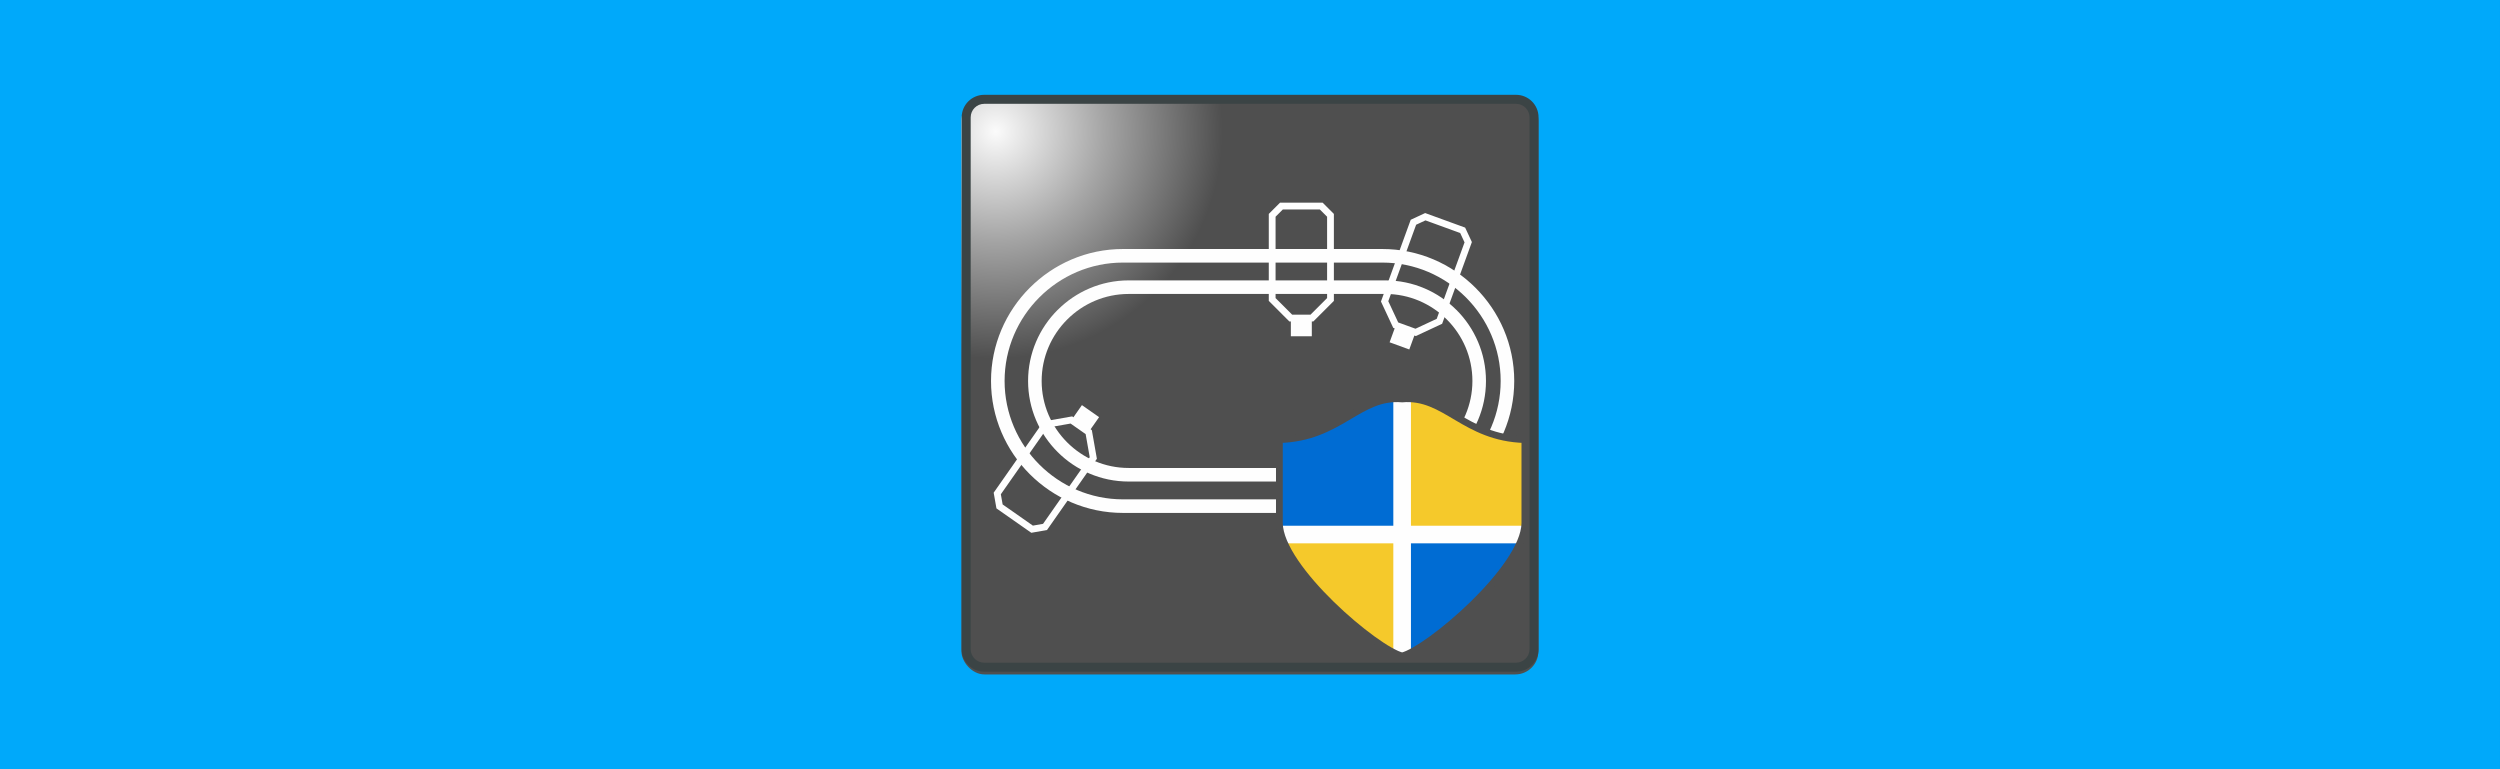 <?xml version="1.0" encoding="UTF-8"?>
<!DOCTYPE svg PUBLIC "-//W3C//DTD SVG 1.1//EN" "http://www.w3.org/Graphics/SVG/1.1/DTD/svg11.dtd">
<!-- Creator: Corel DESIGNER 2020 (64-Bit) -->
<svg xmlns="http://www.w3.org/2000/svg" xml:space="preserve" width="65mm" height="20mm" version="1.1" style="shape-rendering:geometricPrecision; text-rendering:geometricPrecision; image-rendering:optimizeQuality; fill-rule:evenodd; clip-rule:evenodd"
viewBox="0 0 6498.92 1999.67"
 xmlns:xlink="http://www.w3.org/1999/xlink"
 xmlns:xodm="http://www.corel.com/coreldraw/odm/2003">
 <rect x="0" y="0" width="6498.92" height="1999.67" fill="#808080" stroke="none"/>
 <defs>
  <style type="text/css">
   <![CDATA[
    .str0 {stroke:#FEFEFE;stroke-width:17.64;stroke-miterlimit:22.926}
    .str1 {stroke:#4F4F4F;stroke-width:17.64;stroke-miterlimit:22.926}
    .fil4 {fill:none}
    .fil3 {fill:#FEFEFE}
    .fil5 {fill:#F5C92B}
    .fil6 {fill:#006CD3}
    .fil0 {fill:#00A9FA}
    .fil2 {fill:#3B4445;fill-rule:nonzero}
    .fil1 {fill:url(#id0)}
   ]]>
  </style>
  <radialGradient id="id0" gradientUnits="userSpaceOnUse" gradientTransform="matrix(-1.299 -2.192 2.192 -1.299 5199 6464)" cx="2589.32" cy="343.45" r="231.51" fx="2589.32" fy="343.45">
   <stop offset="0" style="stop-opacity:1; stop-color:#FBFBFB"/>
   <stop offset="0.478" style="stop-opacity:1; stop-color:#A5A5A5"/>
   <stop offset="1" style="stop-opacity:1; stop-color:#4F4F4F"/>
  </radialGradient>
 </defs>
 <g id="Ebene_x0020_1">
  <rect class="fil0" x="0" y="-0" width="6498.91" height="1999.67"/>
  <g id="_1512958389264">
   <g>
    <rect class="fil1" x="2499.33" y="253.47" width="1499.76" height="1499.76" rx="59.99" ry="59.99"/>
    <path class="fil2" d="M2558.51 1722.67c-19.39,0 -35.14,-15.76 -35.14,-35.15l0 -1382.48c0,-19.39 15.76,-35.14 35.14,-35.14l1382.47 0c19.4,0 35.15,15.76 35.15,35.14l0 1382.48c0,19.4 -15.76,35.15 -35.15,35.15l-1382.47 0zm1382.47 -1476.22l-1382.47 0c-32.33,0 -58.58,26.25 -58.58,58.58l0 1382.48c0,32.34 26.25,58.58 58.58,58.58l1382.47 0c32.34,0 58.59,-26.24 58.59,-58.58l0 -1382.48c0,-32.33 -26.25,-58.58 -58.59,-58.58z"/>
    <g>
     <g>
      <g>
       <path class="fil3" d="M3936.36 990.33l0 0.04c0,188.65 -154.34,342.99 -342.99,342.99l-674.15 0c-188.65,0 -342.99,-154.34 -342.99,-342.99l0 -0.04 0 -0.03c0,-188.65 154.34,-342.99 342.99,-342.99l674.15 0c188.65,0 342.99,154.34 342.99,342.99l0 0.03zm-35.27 0.04l0 -0.04 0 -0.03c0,-84.59 -34.63,-161.52 -90.42,-217.3 -55.78,-55.78 -132.72,-90.42 -217.3,-90.42l-674.15 0c-84.59,0 -161.52,34.63 -217.3,90.42 -55.78,55.78 -90.42,132.72 -90.42,217.3l0 0.03 0 0.04c0,84.59 34.63,161.52 90.42,217.3 55.78,55.78 132.72,90.42 217.3,90.42l674.15 0c84.59,0 161.52,-34.63 217.3,-90.42 55.78,-55.78 90.42,-132.72 90.42,-217.3z"/>
      </g>
      <g>
       <path class="fil3" d="M3862.9 990.33l0 0.03c0,71.93 -29.41,137.3 -76.77,184.66 -47.36,47.36 -112.73,76.77 -184.66,76.77l-667.48 0c-71.93,0 -137.3,-29.41 -184.66,-76.77 -47.36,-47.36 -76.77,-112.73 -76.77,-184.66l0 -0.03 0 -0.02c0,-71.92 29.41,-137.3 76.77,-184.66l0.13 0c47.36,-47.35 112.69,-76.77 184.53,-76.77l667.48 0c71.84,0 137.17,29.42 184.53,76.77l0.13 0c47.36,47.36 76.77,112.74 76.77,184.66l0 0.02zm-35.27 0l0 0.03c0,124.39 -101.76,226.15 -226.15,226.15l-667.48 0c-124.39,0 -226.15,-101.76 -226.15,-226.15l0 -0.03 0 -0.02c0,-124.39 101.76,-226.15 226.15,-226.15l667.48 0c124.39,0 226.15,101.76 226.15,226.15l0 0.02z"/>
      </g>
     </g>
     <g>
      <polygon class="fil4 str0" points="3331.24,535.61 3434.58,535.61 3458.69,559.73 3458.69,778.55 3410.46,826.79 3355.34,826.79 3307.12,778.55 3307.12,559.73 "/>
      <rect class="fil3" x="3355.66" y="826.77" width="54.48" height="47.38"/>
     </g>
     <g>
      <polygon class="fil4 str0" points="3802.3,598.71 3705.19,563.37 3674.29,577.79 3599.44,783.42 3628.27,845.23 3680.06,864.08 3741.88,835.26 3816.72,629.63 "/>
      <rect class="fil3" transform="matrix(-1.133 -0.413 -0.413 1.133 3679.76 863.967)" width="45.16" height="39.28"/>
     </g>
     <g>
      <polygon class="fil4 str0" points="2598.36,1316.44 2683.01,1375.71 2716.6,1369.78 2842.11,1190.53 2830.26,1123.37 2785.12,1091.75 2717.95,1103.59 2592.43,1282.84 "/>
      <rect class="fil3" transform="matrix(0.988 0.692 0.692 -0.988 2785.37 1091.94)" width="45.16" height="39.28"/>
     </g>
     <g>
      <path class="fil5" d="M3325.85 1142.76l0 217.38c1.67,117.98 253.59,329.72 319.09,345.01l0.01 0c65.5,-15.29 317.42,-227.02 319.1,-345.01l0 -217.38c-158.41,-4.47 -206.23,-115.52 -319.1,-105.71 -112.88,-9.81 -160.68,101.24 -319.1,105.71z"/>
      <path class="fil6" d="M3325.85 1142.76l0 217.38c0.13,9.56 1.94,19.76 5.12,30.39l314.96 0 0 314.37c61.48,-15.68 277,-194.34 312.99,-314.37l-312.99 0 0 -353.55 -0.98 0.07c-112.88,-9.81 -160.68,101.24 -319.1,105.71z"/>
      <path class="fil3" d="M3326.21 1366.64c1.24,14.22 5.81,29.66 13.02,45.82l282.8 0 0 283.49c9.03,4.62 16.78,7.78 22.91,9.21l0.01 0c6.13,-1.43 13.89,-4.58 22.92,-9.21l0 -283.49 282.81 0c7.2,-16.18 11.76,-31.6 13,-45.82l-295.81 0 0 -329.93c-7.37,-0.43 -14.97,-0.35 -22.92,0.34 -7.95,-0.69 -15.56,-0.77 -22.92,-0.34l0 329.93 -295.82 0z"/>
     </g>
    </g>
   </g>
   <path class="fil4 str1" d="M3325.85 1142.76l0 217.38c1.67,117.98 253.59,329.72 319.09,345.01l0.01 0c65.5,-15.29 317.42,-227.02 319.1,-345.01l0 -217.38c-158.41,-4.47 -206.23,-115.52 -319.1,-105.71 -112.88,-9.81 -160.68,101.24 -319.1,105.71z"/>
  </g>
 </g>
</svg>
